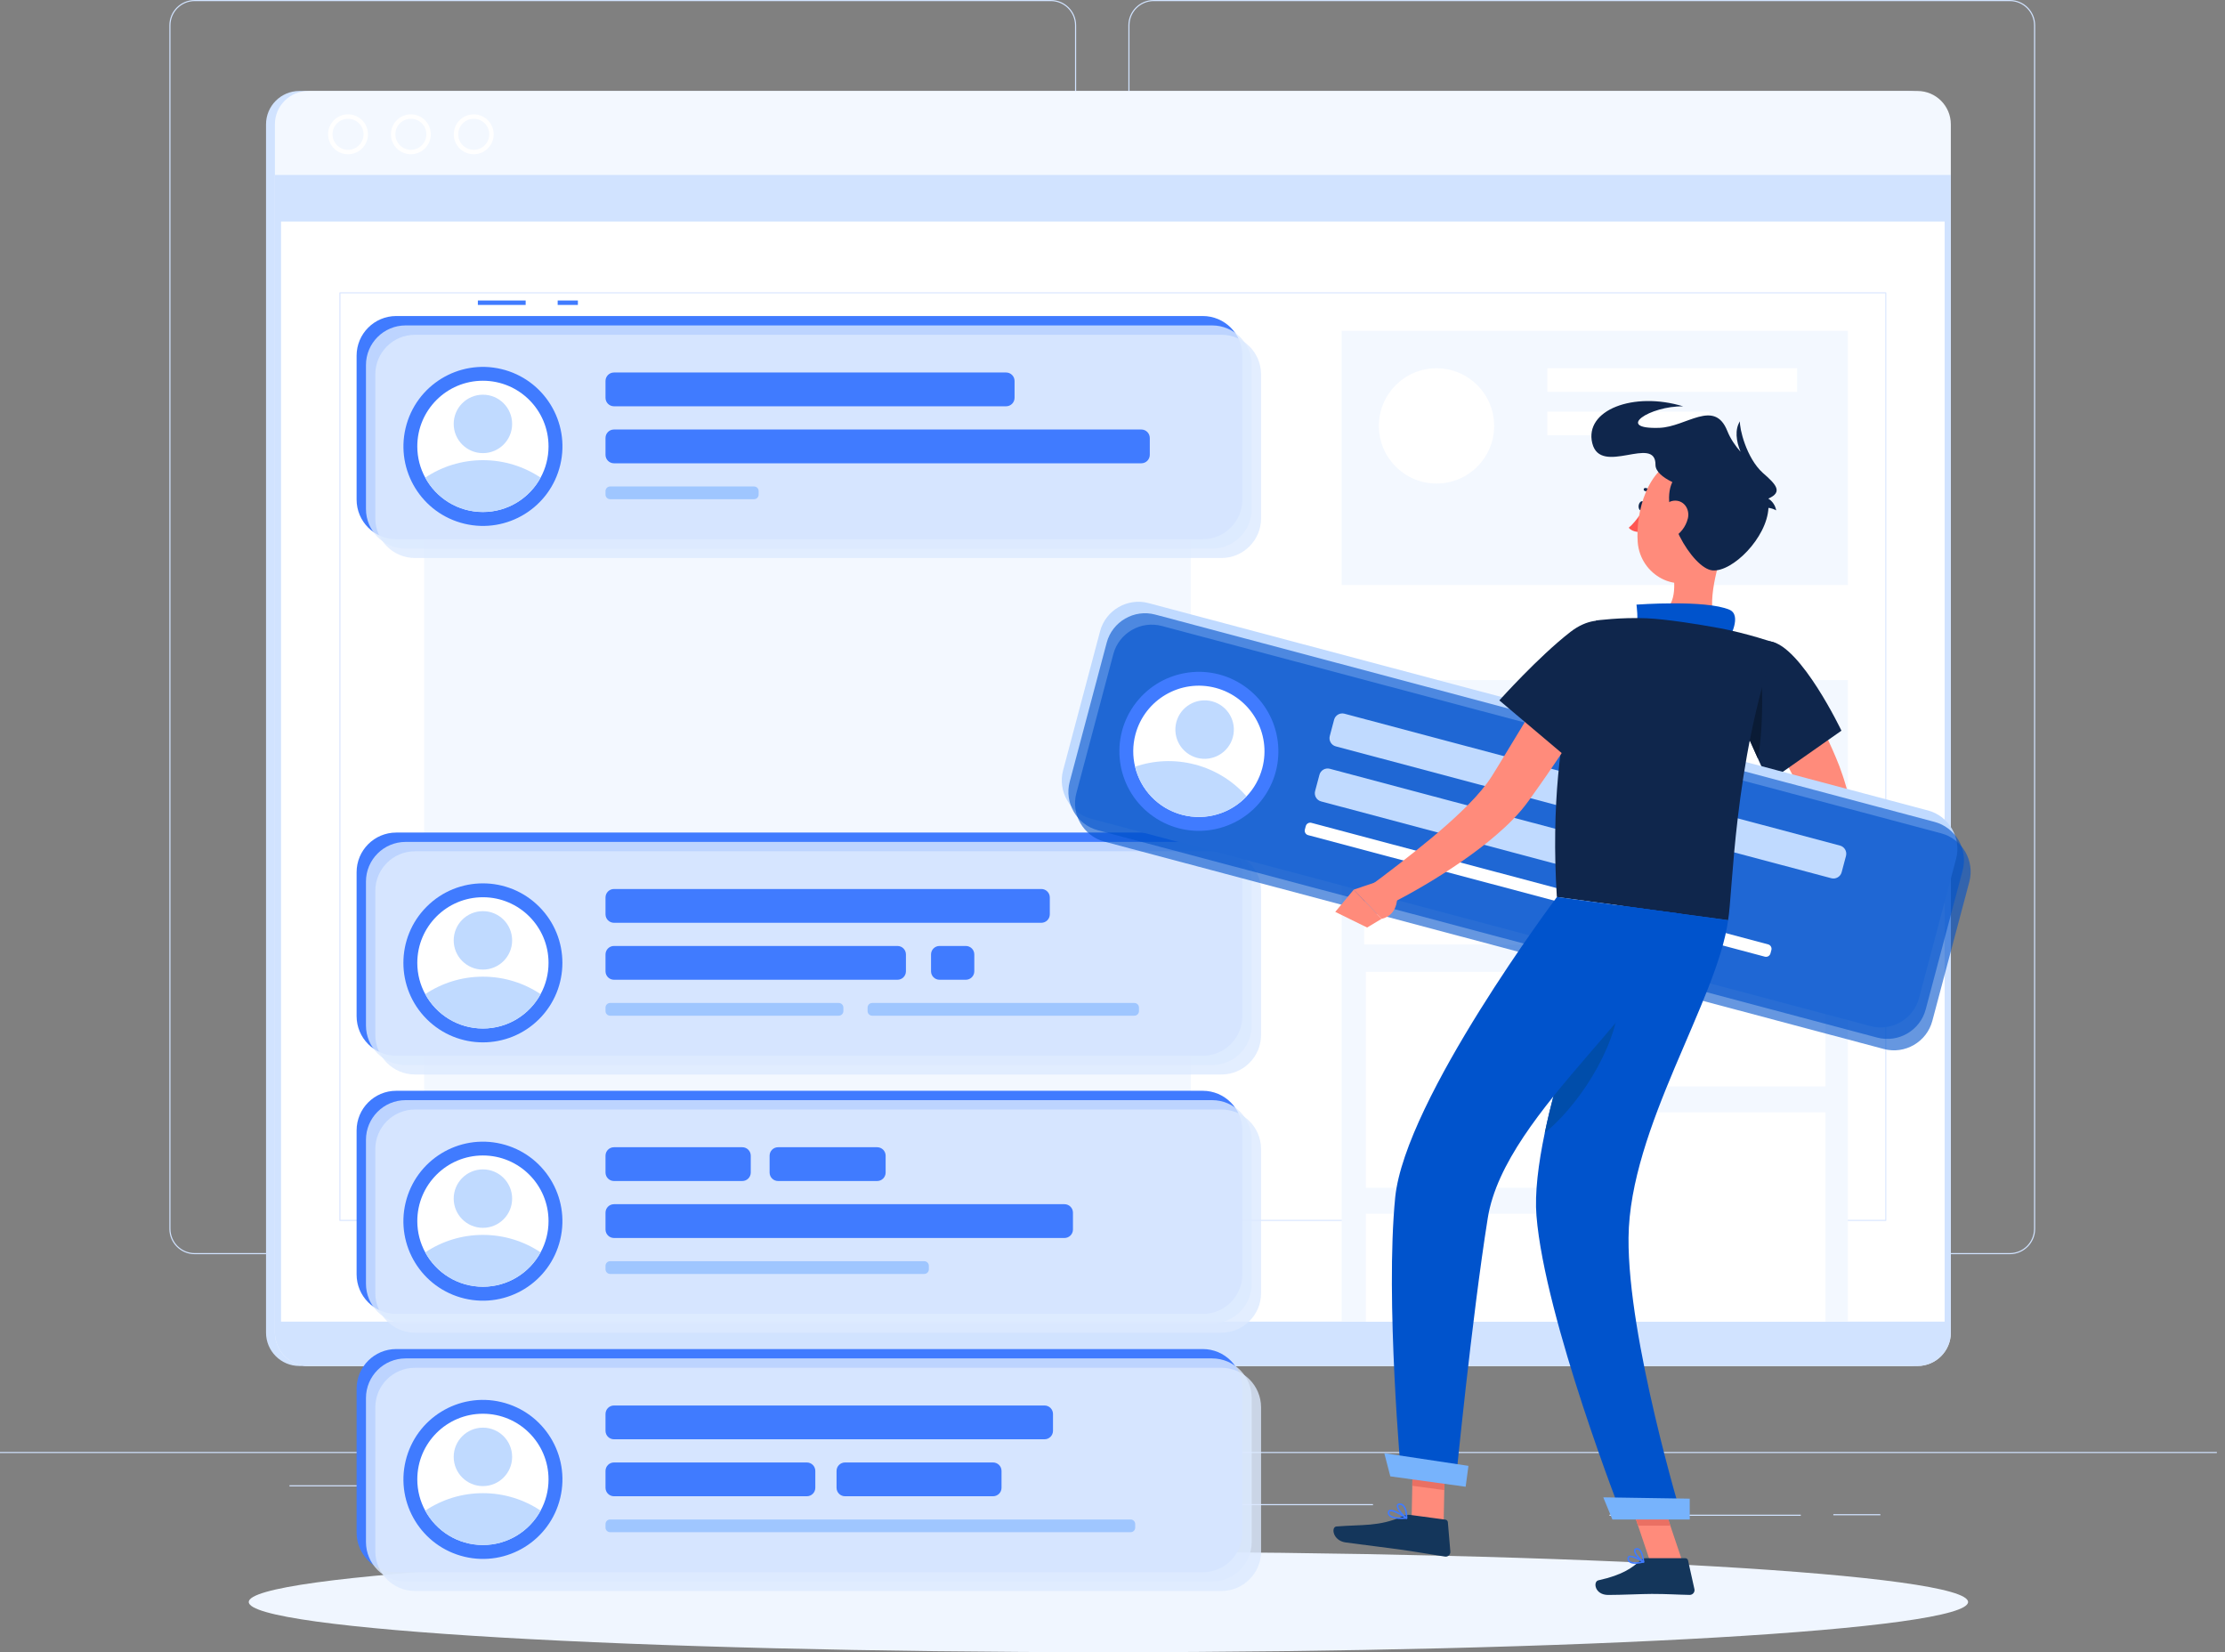 <svg xmlns="http://www.w3.org/2000/svg" width="233" height="173" viewBox="0 0 233 173" fill="none"><rect x="0" y="0" width="233" height="173" fill="#808080" stroke="none"/><g clip-path="url(#clip0_3116_1729)"><path d="M232.146 152.031H0V152.147H232.146V152.031Z" fill="#D1E3FF"></path><path d="M196.911 158.547H191.985V158.663H196.911V158.547Z" fill="#D1E3FF"></path><path d="M188.577 158.602H168.543V158.718H188.577V158.602Z" fill="#D1E3FF"></path><path d="M143.777 157.492H109.968V157.608H143.777V157.492Z" fill="#D1E3FF"></path><path d="M90.519 159.512H79.789V159.628H90.519V159.512Z" fill="#D1E3FF"></path><path d="M54.763 157.555H39.989V157.671H54.763V157.555Z" fill="#D1E3FF"></path><path d="M71.148 157.555H57.34V157.671H71.148V157.555Z" fill="#D1E3FF"></path><path d="M44.414 155.52H30.314V155.636H44.414V155.52Z" fill="#D1E3FF"></path><path d="M110.042 131.325H20.387C18.925 131.325 17.736 130.137 17.736 128.674V2.651C17.736 1.189 18.925 0 20.387 0H110.042C111.504 0 112.693 1.189 112.693 2.651V128.674C112.693 130.137 111.504 131.325 110.042 131.325ZM20.387 0.116C18.99 0.116 17.852 1.254 17.852 2.651V128.674C17.852 130.072 18.99 131.209 20.387 131.209H110.042C111.439 131.209 112.577 130.072 112.577 128.674V2.651C112.577 1.254 111.439 0.116 110.042 0.116H20.387Z" fill="#D1E3FF"></path><path d="M210.468 131.325H120.814C119.351 131.325 118.162 130.137 118.162 128.674V2.651C118.162 1.189 119.351 0 120.814 0H210.468C211.931 0 213.12 1.189 213.12 2.651V128.674C213.12 130.137 211.931 131.325 210.468 131.325ZM120.814 0.116C119.416 0.116 118.279 1.254 118.279 2.651V128.674C118.279 130.072 119.416 131.209 120.814 131.209H210.468C211.866 131.209 213.003 130.072 213.003 128.674V2.651C213.003 1.254 211.866 0.116 210.468 0.116H120.814Z" fill="#D1E3FF"></path><path d="M199.869 9.527H31.349C29.421 9.527 27.858 11.091 27.858 13.019V139.539C27.858 141.467 29.421 143.03 31.349 143.03H199.869C201.797 143.03 203.36 141.467 203.36 139.539V13.019C203.36 11.091 201.797 9.527 199.869 9.527Z" fill="#D1E3FF"></path><path d="M200.797 9.527H32.278C30.349 9.527 28.786 11.091 28.786 13.019V139.539C28.786 141.467 30.349 143.03 32.278 143.03H200.797C202.725 143.03 204.289 141.467 204.289 139.539V13.019C204.289 11.091 202.725 9.527 200.797 9.527Z" fill="#F3F8FF"></path><path d="M28.786 18.555V139.54C28.786 141.462 30.355 143.031 32.278 143.031H200.797C202.719 143.031 204.289 141.462 204.289 139.54V18.555H28.786Z" fill="#D1E3FF"></path><path d="M203.643 23.195H29.431V138.386H203.643V23.195Z" fill="white"></path><path d="M197.482 127.846H35.593C35.56 127.846 35.537 127.818 35.537 127.79V30.665C35.537 30.633 35.565 30.609 35.593 30.609H197.478C197.51 30.609 197.533 30.637 197.533 30.665V127.786C197.533 127.818 197.505 127.842 197.478 127.842L197.482 127.846ZM35.653 127.73H197.422V30.721H35.653V127.725V127.73Z" fill="#DAE6FF"></path><path d="M36.447 16.151C35.295 16.151 34.358 15.213 34.358 14.062C34.358 12.911 35.295 11.973 36.447 11.973C37.598 11.973 38.536 12.911 38.536 14.062C38.536 15.213 37.598 16.151 36.447 16.151ZM36.447 12.437C35.551 12.437 34.822 13.166 34.822 14.062C34.822 14.958 35.551 15.687 36.447 15.687C37.343 15.687 38.072 14.958 38.072 14.062C38.072 13.166 37.343 12.437 36.447 12.437Z" fill="white"></path><path d="M43.026 16.151C41.874 16.151 40.937 15.213 40.937 14.062C40.937 12.911 41.874 11.973 43.026 11.973C44.177 11.973 45.115 12.911 45.115 14.062C45.115 15.213 44.177 16.151 43.026 16.151ZM43.026 12.437C42.13 12.437 41.401 13.166 41.401 14.062C41.401 14.958 42.13 15.687 43.026 15.687C43.922 15.687 44.651 14.958 44.651 14.062C44.651 13.166 43.922 12.437 43.026 12.437Z" fill="white"></path><path d="M49.61 16.151C48.458 16.151 47.52 15.213 47.52 14.062C47.52 12.911 48.458 11.973 49.61 11.973C50.761 11.973 51.699 12.911 51.699 14.062C51.699 15.213 50.761 16.151 49.61 16.151ZM49.61 12.437C48.714 12.437 47.985 13.166 47.985 14.062C47.985 14.958 48.714 15.687 49.61 15.687C50.506 15.687 51.235 14.958 51.235 14.062C51.235 13.166 50.506 12.437 49.61 12.437Z" fill="white"></path><path d="M204.289 18.32H28.786V18.785H204.289V18.32Z" fill="#D1E3FF"></path><path d="M124.704 34.637H44.419V116.464H124.704V34.637Z" fill="#F3F8FF"></path><path d="M193.508 34.637H140.5V61.255H193.508V34.637Z" fill="#F3F8FF"></path><path d="M150.431 50.63C153.764 50.63 156.467 47.928 156.467 44.594C156.467 41.261 153.764 38.559 150.431 38.559C147.097 38.559 144.395 41.261 144.395 44.594C144.395 47.928 147.097 50.63 150.431 50.63Z" fill="white"></path><path d="M188.192 38.559H162.038V41.033H188.192V38.559Z" fill="white"></path><path d="M179.013 43.102H162.038V45.576H179.013V43.102Z" fill="white"></path><path d="M193.508 71.215H140.5V138.389H193.508V71.215Z" fill="#F3F8FF"></path><path d="M165.465 76.281H142.854V98.892H165.465V76.281Z" fill="white"></path><path d="M165.641 101.762H143.03V124.373H165.641V101.762Z" fill="white"></path><path d="M191.159 76.281H168.547V88.274H191.159V76.281Z" fill="white"></path><path d="M191.159 91.148H168.547V113.759H191.159V91.148Z" fill="white"></path><path d="M165.641 127.086H143.03V138.391H165.641V127.086Z" fill="white"></path><path d="M191.159 116.469H168.547V138.388H191.159V116.469Z" fill="white"></path><path d="M116.073 173C165.791 173 206.095 170.647 206.095 167.744C206.095 164.841 165.791 162.488 116.073 162.488C66.356 162.488 26.051 164.841 26.051 167.744C26.051 170.647 66.356 173 116.073 173Z" fill="#F0F6FF"></path><path d="M125.949 141.258H41.494C39.201 141.258 37.343 143.116 37.343 145.409V160.475C37.343 162.767 39.201 164.626 41.494 164.626H125.949C128.241 164.626 130.099 162.767 130.099 160.475V145.409C130.099 143.116 128.241 141.258 125.949 141.258Z" fill="#407BFF"></path><path opacity="0.8" d="M126.928 142.238H42.473C40.181 142.238 38.323 144.097 38.323 146.389V161.455C38.323 163.748 40.181 165.606 42.473 165.606H126.928C129.221 165.606 131.079 163.748 131.079 161.455V146.389C131.079 144.097 129.221 142.238 126.928 142.238Z" fill="#DCE9FF"></path><path opacity="0.8" d="M127.908 143.219H43.453C41.161 143.219 39.302 145.077 39.302 147.37V162.44C39.302 164.733 41.161 166.591 43.453 166.591H127.908C130.2 166.591 132.059 164.733 132.059 162.44V147.37C132.059 145.077 130.2 143.219 127.908 143.219Z" fill="#DCE9FF"></path><path d="M109.383 147.168H64.295C63.806 147.168 63.408 147.565 63.408 148.055V149.819C63.408 150.309 63.806 150.706 64.295 150.706H109.383C109.872 150.706 110.269 150.309 110.269 149.819V148.055C110.269 147.565 109.872 147.168 109.383 147.168Z" fill="#407BFF"></path><path d="M84.492 153.133H64.295C63.806 153.133 63.408 153.53 63.408 154.02V155.784C63.408 156.274 63.806 156.671 64.295 156.671H84.492C84.982 156.671 85.379 156.274 85.379 155.784V154.02C85.379 153.53 84.982 153.133 84.492 153.133Z" fill="#407BFF"></path><path d="M103.992 153.133H88.49C88 153.133 87.603 153.53 87.603 154.02V155.784C87.603 156.274 88 156.671 88.49 156.671H103.992C104.482 156.671 104.879 156.274 104.879 155.784V154.02C104.879 153.53 104.482 153.133 103.992 153.133Z" fill="#407BFF"></path><path d="M118.395 159.102H63.891C63.625 159.102 63.408 159.318 63.408 159.584V159.951C63.408 160.218 63.625 160.434 63.891 160.434H118.395C118.661 160.434 118.877 160.218 118.877 159.951V159.584C118.877 159.318 118.661 159.102 118.395 159.102Z" fill="#9FC6FF"></path><path d="M58.671 156.835C59.736 152.363 56.973 147.874 52.501 146.809C48.028 145.744 43.539 148.507 42.474 152.98C41.41 157.452 44.172 161.941 48.645 163.006C53.117 164.071 57.606 161.308 58.671 156.835Z" fill="#407BFF"></path><path d="M57.442 154.903C57.442 156.091 57.141 157.206 56.611 158.176C55.45 160.316 53.18 161.774 50.571 161.774C47.961 161.774 45.686 160.316 44.53 158.176C44.001 157.206 43.699 156.091 43.699 154.903C43.699 151.105 46.778 148.031 50.571 148.031C54.364 148.031 57.442 151.11 57.442 154.903Z" fill="white"></path><path d="M56.611 158.177C55.45 160.317 53.18 161.775 50.571 161.775C47.961 161.775 45.686 160.317 44.53 158.177C46.262 157.021 48.337 156.348 50.571 156.348C52.804 156.348 54.884 157.021 56.611 158.177Z" fill="#C0DAFF"></path><path d="M50.571 155.608C52.261 155.608 53.63 154.238 53.63 152.548C53.63 150.858 52.261 149.488 50.571 149.488C48.881 149.488 47.511 150.858 47.511 152.548C47.511 154.238 48.881 155.608 50.571 155.608Z" fill="#C0DAFF"></path><path d="M125.949 114.215H41.494C39.201 114.215 37.343 116.073 37.343 118.366V133.432C37.343 135.724 39.201 137.583 41.494 137.583H125.949C128.241 137.583 130.099 135.724 130.099 133.432V118.366C130.099 116.073 128.241 114.215 125.949 114.215Z" fill="#407BFF"></path><path opacity="0.8" d="M126.928 115.195H42.473C40.181 115.195 38.323 117.054 38.323 119.346V134.417C38.323 136.709 40.181 138.568 42.473 138.568H126.928C129.221 138.568 131.079 136.709 131.079 134.417V119.346C131.079 117.054 129.221 115.195 126.928 115.195Z" fill="#DCE9FF"></path><path opacity="0.8" d="M127.908 116.176H43.453C41.161 116.176 39.302 118.034 39.302 120.327V135.393C39.302 137.685 41.161 139.544 43.453 139.544H127.908C130.2 139.544 132.059 137.685 132.059 135.393V120.327C132.059 118.034 130.2 116.176 127.908 116.176Z" fill="#DCE9FF"></path><path d="M77.732 120.125H64.295C63.806 120.125 63.408 120.522 63.408 121.012V122.776C63.408 123.266 63.806 123.663 64.295 123.663H77.732C78.222 123.663 78.619 123.266 78.619 122.776V121.012C78.619 120.522 78.222 120.125 77.732 120.125Z" fill="#407BFF"></path><path d="M91.856 120.125H81.479C80.989 120.125 80.592 120.522 80.592 121.012V122.776C80.592 123.266 80.989 123.663 81.479 123.663H91.856C92.345 123.663 92.743 123.266 92.743 122.776V121.012C92.743 120.522 92.345 120.125 91.856 120.125Z" fill="#407BFF"></path><path d="M111.472 126.09H64.295C63.806 126.09 63.408 126.487 63.408 126.977V128.741C63.408 129.231 63.806 129.628 64.295 129.628H111.472C111.962 129.628 112.359 129.231 112.359 128.741V126.977C112.359 126.487 111.962 126.09 111.472 126.09Z" fill="#407BFF"></path><path d="M96.786 132.059H63.891C63.625 132.059 63.408 132.275 63.408 132.541V132.908C63.408 133.175 63.625 133.391 63.891 133.391H96.786C97.053 133.391 97.269 133.175 97.269 132.908V132.541C97.269 132.275 97.053 132.059 96.786 132.059Z" fill="#9FC6FF"></path><path d="M58.668 129.796C59.733 125.324 56.97 120.835 52.497 119.77C48.025 118.705 43.536 121.468 42.471 125.941C41.406 130.413 44.169 134.902 48.642 135.967C53.114 137.032 57.603 134.269 58.668 129.796Z" fill="#407BFF"></path><path d="M57.442 127.86C57.442 129.048 57.141 130.163 56.611 131.133C55.45 133.273 53.18 134.731 50.571 134.731C47.961 134.731 45.686 133.273 44.53 131.133C44.001 130.163 43.699 129.048 43.699 127.86C43.699 124.062 46.778 120.988 50.571 120.988C54.364 120.988 57.442 124.067 57.442 127.86Z" fill="white"></path><path d="M56.611 131.134C55.45 133.274 53.18 134.732 50.571 134.732C47.961 134.732 45.686 133.274 44.53 131.134C46.262 129.978 48.337 129.305 50.571 129.305C52.804 129.305 54.884 129.978 56.611 131.134Z" fill="#C0DAFF"></path><path d="M50.571 128.565C52.261 128.565 53.63 127.195 53.63 125.505C53.63 123.815 52.261 122.445 50.571 122.445C48.881 122.445 47.511 123.815 47.511 125.505C47.511 127.195 48.881 128.565 50.571 128.565Z" fill="#C0DAFF"></path><path d="M125.949 87.176H41.494C39.201 87.176 37.343 89.034 37.343 91.327V106.397C37.343 108.69 39.201 110.548 41.494 110.548H125.949C128.241 110.548 130.099 108.69 130.099 106.397V91.327C130.099 89.034 128.241 87.176 125.949 87.176Z" fill="#407BFF"></path><path opacity="0.8" d="M126.928 88.156H42.473C40.181 88.156 38.323 90.015 38.323 92.307V107.373C38.323 109.666 40.181 111.524 42.473 111.524H126.928C129.221 111.524 131.079 109.666 131.079 107.373V92.307C131.079 90.015 129.221 88.156 126.928 88.156Z" fill="#DCE9FF"></path><path opacity="0.8" d="M127.908 89.137H43.453C41.161 89.137 39.302 90.995 39.302 93.287V108.358C39.302 110.651 41.161 112.509 43.453 112.509H127.908C130.2 112.509 132.059 110.651 132.059 108.358V93.287C132.059 90.995 130.2 89.137 127.908 89.137Z" fill="#DCE9FF"></path><path d="M109.048 93.086H64.295C63.806 93.086 63.408 93.483 63.408 93.973V95.737C63.408 96.227 63.806 96.624 64.295 96.624H109.048C109.538 96.624 109.935 96.227 109.935 95.737V93.973C109.935 93.483 109.538 93.086 109.048 93.086Z" fill="#407BFF"></path><path d="M93.982 99.051H64.295C63.806 99.051 63.408 99.448 63.408 99.938V101.702C63.408 102.192 63.806 102.589 64.295 102.589H93.982C94.472 102.589 94.869 102.192 94.869 101.702V99.938C94.869 99.448 94.472 99.051 93.982 99.051Z" fill="#407BFF"></path><path d="M101.141 99.051H98.383C97.894 99.051 97.497 99.448 97.497 99.938V101.702C97.497 102.192 97.894 102.589 98.383 102.589H101.141C101.631 102.589 102.028 102.192 102.028 101.702V99.938C102.028 99.448 101.631 99.051 101.141 99.051Z" fill="#407BFF"></path><path d="M87.835 105.02H63.891C63.625 105.02 63.408 105.236 63.408 105.502V105.869C63.408 106.136 63.625 106.352 63.891 106.352H87.835C88.102 106.352 88.318 106.136 88.318 105.869V105.502C88.318 105.236 88.102 105.02 87.835 105.02Z" fill="#9FC6FF"></path><path d="M118.789 105.02H91.335C91.069 105.02 90.853 105.236 90.853 105.502V105.869C90.853 106.136 91.069 106.352 91.335 106.352H118.789C119.056 106.352 119.272 106.136 119.272 105.869V105.502C119.272 105.236 119.056 105.02 118.789 105.02Z" fill="#9FC6FF"></path><path d="M56.456 106.707C59.706 103.456 59.706 98.185 56.456 94.934C53.205 91.683 47.934 91.683 44.682 94.934C41.431 98.185 41.431 103.456 44.682 106.707C47.934 109.958 53.205 109.958 56.456 106.707Z" fill="#407BFF"></path><path d="M57.442 100.821C57.442 102.009 57.141 103.124 56.611 104.094C55.45 106.234 53.18 107.692 50.571 107.692C47.961 107.692 45.686 106.234 44.53 104.094C44.001 103.124 43.699 102.009 43.699 100.821C43.699 97.023 46.778 93.949 50.571 93.949C54.364 93.949 57.442 97.028 57.442 100.821Z" fill="white"></path><path d="M56.611 104.095C55.45 106.235 53.18 107.693 50.571 107.693C47.961 107.693 45.686 106.235 44.53 104.095C46.262 102.939 48.337 102.266 50.571 102.266C52.804 102.266 54.884 102.939 56.611 104.095Z" fill="#C0DAFF"></path><path d="M53.63 98.466C53.63 100.156 52.261 101.526 50.571 101.526C48.881 101.526 47.511 100.156 47.511 98.466C47.511 96.776 48.881 95.406 50.571 95.406C52.261 95.406 53.63 96.776 53.63 98.466Z" fill="#C0DAFF"></path><path d="M60.516 31.465H58.399V31.929H60.516V31.465Z" fill="#407BFF"></path><path d="M55.047 31.465H50.041V31.929H55.047V31.465Z" fill="#407BFF"></path><path d="M125.949 33.09H41.494C39.201 33.09 37.343 34.948 37.343 37.241V52.312C37.343 54.604 39.201 56.462 41.494 56.462H125.949C128.241 56.462 130.099 54.604 130.099 52.312V37.241C130.099 34.948 128.241 33.09 125.949 33.09Z" fill="#407BFF"></path><path opacity="0.8" d="M126.928 34.074H42.473C40.181 34.074 38.323 35.933 38.323 38.225V53.296C38.323 55.588 40.181 57.447 42.473 57.447H126.928C129.221 57.447 131.079 55.588 131.079 53.296V38.225C131.079 35.933 129.221 34.074 126.928 34.074Z" fill="#DCE9FF"></path><path opacity="0.8" d="M127.908 35.055H43.453C41.161 35.055 39.302 36.913 39.302 39.206V54.276C39.302 56.569 41.161 58.427 43.453 58.427H127.908C130.2 58.427 132.059 56.569 132.059 54.276V39.206C132.059 36.913 130.2 35.055 127.908 35.055Z" fill="#DCE9FF"></path><path d="M105.357 39.004H64.295C63.806 39.004 63.408 39.401 63.408 39.891V41.655C63.408 42.145 63.806 42.542 64.295 42.542H105.357C105.847 42.542 106.244 42.145 106.244 41.655V39.891C106.244 39.401 105.847 39.004 105.357 39.004Z" fill="#407BFF"></path><path d="M119.518 44.973H64.295C63.806 44.973 63.408 45.37 63.408 45.859V47.624C63.408 48.114 63.806 48.511 64.295 48.511H119.518C120.008 48.511 120.405 48.114 120.405 47.624V45.859C120.405 45.37 120.008 44.973 119.518 44.973Z" fill="#407BFF"></path><path d="M78.962 50.938H63.891C63.625 50.938 63.408 51.154 63.408 51.42V51.787C63.408 52.054 63.625 52.27 63.891 52.27H78.962C79.229 52.27 79.445 52.054 79.445 51.787V51.42C79.445 51.154 79.229 50.938 78.962 50.938Z" fill="#9FC6FF"></path><path d="M58.672 48.671C59.737 44.199 56.974 39.71 52.502 38.645C48.029 37.58 43.54 40.343 42.475 44.816C41.411 49.288 44.173 53.777 48.646 54.842C53.119 55.907 57.608 53.144 58.672 48.671Z" fill="#407BFF"></path><path d="M57.442 46.739C57.442 47.927 57.141 49.042 56.611 50.012C55.45 52.152 53.18 53.61 50.571 53.61C47.961 53.61 45.686 52.152 44.53 50.012C44.001 49.042 43.699 47.927 43.699 46.739C43.699 42.941 46.778 39.867 50.571 39.867C54.364 39.867 57.442 42.945 57.442 46.739Z" fill="white"></path><path d="M56.611 50.013C55.45 52.153 53.18 53.611 50.571 53.611C47.961 53.611 45.686 52.153 44.53 50.013C46.262 48.857 48.337 48.184 50.571 48.184C52.804 48.184 54.884 48.857 56.611 50.013Z" fill="#C0DAFF"></path><path d="M50.571 47.447C52.261 47.447 53.63 46.078 53.63 44.388C53.63 42.698 52.261 41.328 50.571 41.328C48.881 41.328 47.511 42.698 47.511 44.388C47.511 46.078 48.881 47.447 50.571 47.447Z" fill="#C0DAFF"></path><path d="M185.313 95.711L182.267 97.294L185.675 99.95C185.675 99.95 187.969 98.028 187.087 96.695L185.313 95.711Z" fill="#FF8B7B"></path><path d="M180.526 100.528L183.437 102.553L185.68 99.953L182.267 97.297L180.526 100.528Z" fill="#FF8B7B"></path><path d="M186.492 69.387C186.915 69.935 187.272 70.427 187.63 70.956C187.987 71.476 188.34 72.005 188.679 72.539C189.357 73.607 189.998 74.703 190.597 75.826C191.205 76.945 191.748 78.115 192.25 79.313L192.616 80.219L192.946 81.152C193.057 81.458 193.15 81.783 193.248 82.104L193.392 82.587L193.429 82.707L193.48 82.907C193.522 83.06 193.54 83.199 193.563 83.343C193.703 84.448 193.545 85.233 193.378 85.971C193.201 86.7 192.969 87.355 192.723 87.982C192.222 89.231 191.637 90.373 191.014 91.478C189.761 93.688 188.359 95.717 186.794 97.69L184.658 96.316C185.684 94.175 186.687 91.97 187.56 89.811C187.997 88.729 188.387 87.643 188.684 86.593C188.832 86.073 188.953 85.558 189.013 85.098C189.078 84.648 189.069 84.207 189.023 84.105C189.018 84.096 189.013 84.086 189.013 84.096C189.009 84.086 189.023 84.123 189.004 84.077L188.967 83.979L188.818 83.599C188.721 83.343 188.628 83.088 188.507 82.837L188.168 82.076L187.802 81.314C187.295 80.302 186.752 79.295 186.167 78.296C185.578 77.303 184.969 76.309 184.333 75.334C183.716 74.359 183.019 73.37 182.397 72.474L186.492 69.387Z" fill="#FF8B7B"></path><path d="M192.834 76.509L185.188 81.872C185.188 81.872 184.733 80.869 184.078 79.406C183.553 78.241 182.899 76.788 182.249 75.32C181.984 74.726 181.724 74.132 181.469 73.551C179.7 69.521 181.766 66.62 185.396 67.158C188.595 67.636 192.834 76.509 192.834 76.509Z" fill="#0F264C"></path><path d="M184.445 70.93C184.598 72.374 184.607 76.822 184.078 79.408C183.553 78.242 182.899 76.789 182.249 75.322L184.445 70.93Z" fill="#0A1B35"></path><path d="M195.885 107.445L114.272 85.735C112.066 85.15 110.738 82.861 111.328 80.656L115.2 66.095C115.785 63.89 118.074 62.562 120.28 63.152L201.893 84.862C204.098 85.447 205.426 87.736 204.837 89.941L200.964 104.502C200.379 106.707 198.09 108.035 195.885 107.445Z" fill="#C0DAFF"></path><path opacity="0.6" d="M196.577 108.644L114.963 86.934C112.758 86.349 111.43 84.06 112.02 81.855L115.892 67.295C116.477 65.089 118.766 63.761 120.971 64.351L202.585 86.061C204.79 86.646 206.118 88.935 205.528 91.141L201.656 105.701C201.071 107.906 198.782 109.234 196.577 108.644Z" fill="#0053CC"></path><path opacity="0.6" d="M197.273 109.84L115.66 88.129C113.454 87.544 112.127 85.255 112.716 83.05L116.588 68.49C117.173 66.284 119.462 64.957 121.668 65.546L203.281 87.257C205.486 87.842 206.814 90.131 206.225 92.336L202.352 106.896C201.767 109.102 199.479 110.429 197.273 109.84Z" fill="#0053CC"></path><path d="M192.681 88.539L140.791 74.732C140.318 74.606 139.832 74.888 139.706 75.361L139.253 77.066C139.127 77.539 139.408 78.025 139.882 78.151L191.772 91.958C192.245 92.084 192.731 91.802 192.857 91.329L193.31 89.624C193.436 89.15 193.155 88.665 192.681 88.539Z" fill="#C0DAFF"></path><path d="M172.032 89.219L139.256 80.498C138.782 80.372 138.297 80.653 138.171 81.126L137.717 82.832C137.591 83.305 137.873 83.791 138.346 83.916L171.122 92.638C171.596 92.763 172.081 92.482 172.207 92.009L172.661 90.304C172.787 89.83 172.505 89.345 172.032 89.219Z" fill="#C0DAFF"></path><path d="M185.155 98.885L137.33 86.159C137.072 86.091 136.808 86.244 136.739 86.502L136.645 86.856C136.576 87.114 136.73 87.379 136.987 87.447L184.812 100.172C185.07 100.241 185.334 100.087 185.403 99.83L185.497 99.475C185.566 99.218 185.413 98.953 185.155 98.885Z" fill="white"></path><path d="M132.37 83.441C135.004 79.673 134.084 74.483 130.315 71.849C126.547 69.215 121.357 70.135 118.723 73.903C116.089 77.672 117.009 82.862 120.777 85.496C124.546 88.129 129.736 87.21 132.37 83.441Z" fill="#407BFF"></path><path d="M132.184 80.438C131.878 81.584 131.302 82.583 130.54 83.386C128.869 85.159 126.302 85.981 123.776 85.313C121.25 84.639 119.43 82.648 118.864 80.28C118.604 79.203 118.599 78.051 118.901 76.904C119.876 73.236 123.641 71.054 127.309 72.029C130.977 73.004 133.159 76.77 132.184 80.438Z" fill="white"></path><path d="M130.54 83.385C128.869 85.159 126.301 85.981 123.776 85.312C121.25 84.639 119.43 82.647 118.864 80.279C120.832 79.606 123.014 79.49 125.173 80.061C127.332 80.637 129.166 81.821 130.54 83.385Z" fill="#C0DAFF"></path><path d="M129.106 77.181C128.669 78.816 126.993 79.786 125.359 79.354C123.725 78.918 122.754 77.242 123.186 75.608C123.623 73.973 125.299 73.003 126.933 73.435C128.567 73.871 129.538 75.547 129.106 77.181Z" fill="#C0DAFF"></path><path d="M180.582 57.188C179.709 59.555 178.516 63.957 179.964 65.861C179.964 65.861 178.896 68.233 174.36 67.504C169.369 66.706 172.373 64.644 172.373 64.644C175.201 64.43 175.456 62.397 175.284 60.424L180.587 57.192L180.582 57.188Z" fill="#FF8B7B"></path><path d="M171.343 65.426C171.598 64.999 171.37 63.309 171.37 63.309C171.37 63.309 178.595 62.775 181.102 63.843C182.453 64.419 181.093 66.824 181.093 66.824L171.343 65.426Z" fill="#0053CC"></path><path d="M172.239 53.022C172.197 53.291 172.016 53.486 171.839 53.458C171.663 53.43 171.556 53.189 171.598 52.92C171.64 52.65 171.821 52.455 171.997 52.483C172.174 52.511 172.28 52.752 172.239 53.022Z" fill="#0F264C"></path><path d="M172.22 53.156C172.22 53.156 171.356 54.614 170.562 55.255C170.966 55.775 171.811 55.701 171.811 55.701L172.22 53.156Z" fill="#FF5652"></path><path d="M173.339 52.19C173.283 52.19 173.227 52.158 173.2 52.107C172.87 51.48 172.294 51.42 172.271 51.415C172.183 51.406 172.118 51.327 172.127 51.239C172.136 51.15 172.211 51.085 172.299 51.095C172.331 51.095 173.065 51.174 173.483 51.954C173.525 52.032 173.497 52.13 173.418 52.172C173.395 52.186 173.367 52.19 173.344 52.19H173.339Z" fill="#0F264C"></path><path d="M151.169 159.846L147.817 159.395L147.975 151.512L151.327 151.962L151.169 159.846Z" fill="#FF8B7B"></path><path d="M176.194 163.547H172.814L170.177 155.715H173.557L176.194 163.547Z" fill="#FF8B7B"></path><path d="M172.359 163.156H176.482C176.622 163.156 176.742 163.254 176.77 163.388L177.439 166.397C177.508 166.708 177.262 167.005 176.942 167.001C175.614 166.977 174.648 166.898 172.977 166.898C171.951 166.898 169.829 167.005 168.408 167.005C166.987 167.005 166.802 165.603 167.382 165.473C169.987 164.902 170.971 164.117 171.807 163.365C171.955 163.231 172.155 163.156 172.355 163.156H172.359Z" fill="#14365B"></path><path d="M147.701 158.628L151.364 159.12C151.503 159.139 151.605 159.25 151.619 159.389L151.879 162.458C151.907 162.779 151.633 163.039 151.318 162.988C149.999 162.788 148.1 162.454 146.442 162.226C144.502 161.966 143.206 161.818 140.931 161.511C139.557 161.325 139.362 159.882 139.956 159.835C142.658 159.617 144.409 159.868 146.865 158.777C147.13 158.656 147.417 158.586 147.71 158.623L147.701 158.628Z" fill="#14365B"></path><path d="M147.975 151.512L147.891 155.574L151.248 156.029L151.327 151.967L147.975 151.512Z" fill="#EA7063"></path><path d="M173.562 155.715H170.177L171.537 159.754H174.922L173.562 155.715Z" fill="#EA7063"></path><path d="M167.145 64.975C167.145 64.975 161.82 74.563 163.032 93.924C168.436 94.653 178.335 95.99 180.963 96.348C181.459 93.613 181.543 79.949 185.949 67.339C185.949 67.339 182.959 66.308 180.048 65.769C177.773 65.351 174.463 64.827 172.424 64.739C169.736 64.623 167.141 64.971 167.141 64.971L167.145 64.975Z" fill="#0F264C"></path><path d="M169.207 69.864C168.459 71.15 167.675 72.395 166.904 73.657L164.503 77.39C163.705 78.635 162.869 79.861 162.029 81.086C161.611 81.699 161.179 82.307 160.747 82.915L160.093 83.83C159.851 84.16 159.573 84.531 159.299 84.847C158.203 86.138 157.014 87.173 155.817 88.157C154.605 89.123 153.37 90.019 152.107 90.85C149.581 92.526 146.99 93.993 144.27 95.317L142.984 93.125C145.31 91.421 147.631 89.624 149.841 87.8C150.942 86.881 152.019 85.943 153.026 84.972C154.034 84.011 154.981 82.999 155.728 81.996C155.923 81.736 156.067 81.513 156.248 81.235L156.819 80.311L157.957 78.444L160.232 74.693L162.507 70.932C163.282 69.692 164.039 68.43 164.824 67.199L169.207 69.86V69.864Z" fill="#FF8B7B"></path><path d="M170.86 69.098C170.423 72.302 164.815 79.93 164.815 79.93L157.01 73.337C157.01 73.337 161.096 68.773 164.452 66.169C167.846 63.536 171.342 65.579 170.864 69.098H170.86Z" fill="#0F264C"></path><path d="M144.683 92.164L141.762 93.153L144.683 96.203C144.683 96.203 146.47 95.99 146.308 93.534L144.683 92.164Z" fill="#FF8B7B"></path><path d="M139.826 95.482L143.165 97.121L144.683 96.207L141.762 93.156L139.826 95.482Z" fill="#FF8B7B"></path><path d="M181.464 53.555C180.731 56.833 180.466 58.787 178.525 60.217C175.6 62.367 171.76 60.199 171.5 56.768C171.268 53.68 172.508 48.842 175.958 48.044C179.356 47.259 182.202 50.277 181.469 53.555H181.464Z" fill="#FF8B7B"></path><path d="M186 53.439C185.907 52.872 185.531 52.417 185.174 52.209C186.757 51.517 185.963 50.704 184.612 49.525C182.862 47.956 182.133 44.794 182.207 44.116C181.654 44.956 181.803 46.196 182.272 47.31C181.71 46.665 181.209 45.945 180.884 45.128C179.528 41.725 176.598 44.701 173.771 44.798C169.021 44.961 172.782 42.477 176.269 42.551C171.073 40.959 165.892 42.932 166.741 46.405C167.6 49.915 173.395 45.462 173.362 48.68C173.357 49.33 174.072 49.971 175.126 50.477C173.664 53.485 177.23 59.53 179.324 59.725C181.413 59.92 185.034 56.308 185.192 53.179C185.452 53.202 185.754 53.304 186 53.439Z" fill="#0F264C"></path><path d="M176.747 54.296C176.533 55.178 175.939 55.875 175.298 56.255C174.337 56.826 173.566 56.032 173.594 54.974C173.617 54.022 174.147 52.574 175.233 52.434C176.301 52.3 176.993 53.288 176.751 54.296H176.747Z" fill="#FF8B7B"></path><path d="M176.143 158.969H169.945C169.945 158.969 161.764 138.108 160.896 127.286C160.71 124.95 161.082 121.904 161.769 118.613C162.939 112.985 165.005 106.639 166.69 101.912C168.19 97.71 169.392 94.785 169.392 94.785C169.392 94.785 174.1 95.421 180.967 96.35C179.83 104.749 170.646 118.107 170.539 129.593C170.437 140.174 176.143 158.969 176.143 158.969Z" fill="#0053CC"></path><path d="M169.62 104.539C169.216 110.153 164.898 116.123 161.769 118.617C162.939 112.99 165.005 106.643 166.69 101.916C167.568 101.795 168.956 103.527 169.62 104.539Z" fill="#004DAA"></path><path d="M163.036 93.927C163.036 93.927 147.12 115.121 146.104 125.392C145.045 136.075 146.74 154.628 146.74 154.628L152.418 155.394C152.418 155.394 154.131 137.951 155.798 127.541C157.609 116.194 174.853 104.461 176.036 95.677C170.493 94.929 163.036 93.922 163.036 93.922V93.927Z" fill="#0053CC"></path><path d="M168.849 159.107H176.947V156.924L167.893 156.785L168.849 159.107Z" fill="#77B3FC"></path><path d="M145.593 154.588L153.481 155.675L153.774 153.488L144.961 152.16L145.593 154.588Z" fill="#77B3FC"></path><path d="M171.24 163.746C170.985 163.746 170.743 163.705 170.59 163.575C170.47 163.472 170.414 163.329 170.423 163.152C170.432 163.017 170.502 162.957 170.562 162.925C170.934 162.734 172.03 163.403 172.15 163.482C172.178 163.5 172.192 163.533 172.187 163.561C172.183 163.593 172.16 163.616 172.127 163.626C171.895 163.681 171.556 163.746 171.24 163.746ZM170.739 163.045C170.697 163.045 170.66 163.05 170.637 163.064C170.613 163.073 170.59 163.096 170.586 163.157C170.576 163.282 170.613 163.38 170.692 163.449C170.878 163.607 171.319 163.626 171.895 163.51C171.514 163.287 170.999 163.045 170.739 163.045Z" fill="#407BFF"></path><path d="M172.109 163.63C172.109 163.63 172.081 163.63 172.071 163.621C171.723 163.43 171.045 162.687 171.115 162.311C171.129 162.242 171.18 162.126 171.37 162.102C171.496 162.084 171.612 162.121 171.714 162.204C172.109 162.525 172.187 163.5 172.192 163.542C172.192 163.569 172.183 163.597 172.155 163.616C172.141 163.625 172.127 163.63 172.113 163.63H172.109ZM171.426 162.256C171.426 162.256 171.403 162.256 171.389 162.256C171.287 162.269 171.277 162.316 171.273 162.334C171.231 162.557 171.663 163.119 172.011 163.379C171.974 163.096 171.862 162.525 171.612 162.321C171.556 162.274 171.496 162.251 171.426 162.251V162.256Z" fill="#407BFF"></path><path d="M146.846 159.061C146.317 159.061 145.686 158.996 145.44 158.708C145.342 158.597 145.31 158.457 145.342 158.3C145.361 158.207 145.416 158.137 145.5 158.105C145.936 157.933 147.195 158.796 147.334 158.899C147.362 158.917 147.376 158.954 147.366 158.987C147.357 159.019 147.329 159.042 147.292 159.042C147.162 159.052 147.004 159.056 146.842 159.056L146.846 159.061ZM145.649 158.244C145.616 158.244 145.588 158.244 145.56 158.258C145.528 158.272 145.509 158.295 145.5 158.337C145.477 158.443 145.5 158.532 145.56 158.606C145.741 158.815 146.294 158.926 147.046 158.899C146.582 158.592 145.946 158.244 145.649 158.244Z" fill="#407BFF"></path><path d="M147.292 159.048C147.292 159.048 147.264 159.048 147.25 159.034C146.87 158.798 146.168 157.967 146.28 157.595C146.303 157.512 146.377 157.414 146.582 157.414H146.605C146.767 157.419 146.911 157.484 147.027 157.609C147.408 158.018 147.376 158.932 147.376 158.969C147.376 158.997 147.357 159.025 147.334 159.039C147.32 159.044 147.311 159.048 147.297 159.048H147.292ZM146.582 157.577C146.452 157.577 146.438 157.628 146.433 157.646C146.364 157.869 146.832 158.514 147.213 158.816C147.204 158.547 147.157 157.99 146.911 157.72C146.823 157.628 146.721 157.581 146.6 157.577C146.596 157.577 146.591 157.577 146.582 157.577Z" fill="#407BFF"></path></g><defs><clipPath id="clip0_3116_1729"><rect width="232.146" height="173" fill="white"></rect></clipPath></defs></svg>